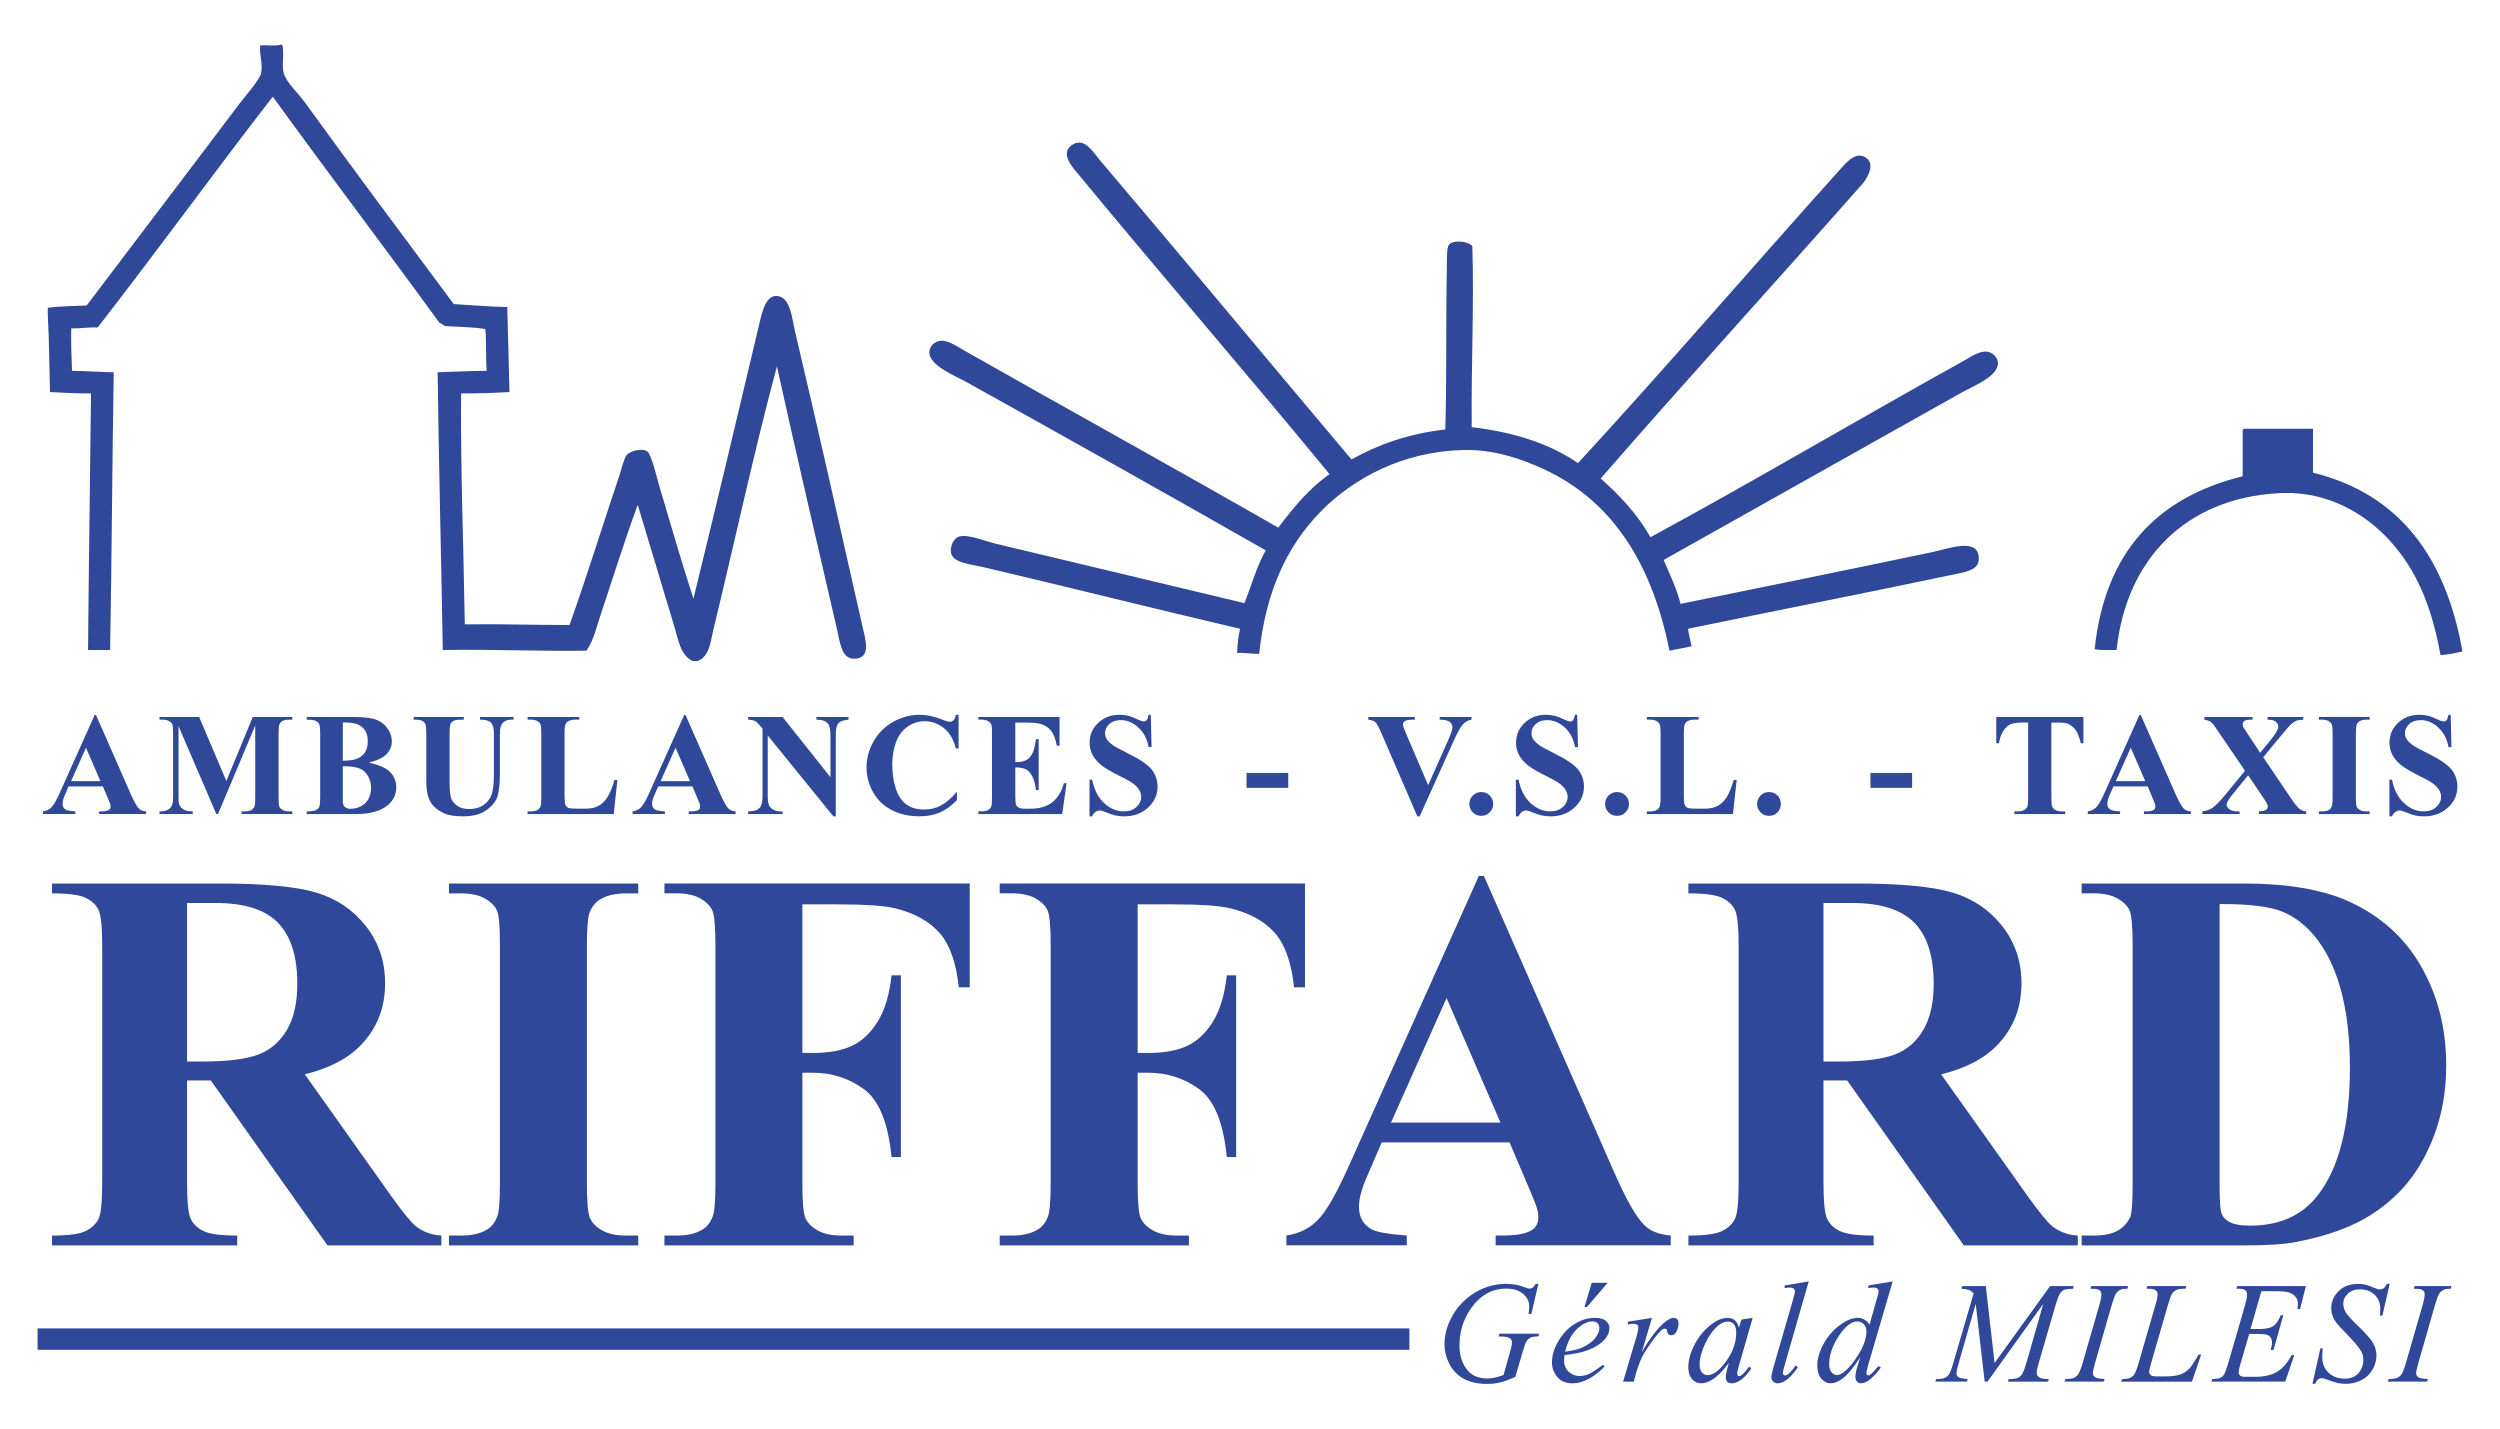 <?xml version="1.0" encoding="utf-8"?>
<!-- Generator: Adobe Illustrator 16.0.0, SVG Export Plug-In . SVG Version: 6.00 Build 0)  -->
<!DOCTYPE svg PUBLIC "-//W3C//DTD SVG 1.1//EN" "http://www.w3.org/Graphics/SVG/1.1/DTD/svg11.dtd">
<svg version="1.1" id="Calque_1" xmlns="http://www.w3.org/2000/svg" xmlns:xlink="http://www.w3.org/1999/xlink" x="0px" y="0px"
	 width="280px" height="160px" viewBox="0 0 280 160" enable-background="new 0 0 280 160" xml:space="preserve">
<g>
	<rect x="4.205" y="148.782" fill="#2F4899" width="153.648" height="2.395"/>
	<path fill="#2F4899" d="M20.95,121.013v11.36c0,2.193,0.137,3.573,0.409,4.132c0.266,0.575,0.739,1.031,1.419,1.366
		c0.675,0.339,1.944,0.512,3.792,0.512v1.104H5.826v-1.104c1.875,0,3.143-0.178,3.813-0.528c0.669-0.345,1.135-0.8,1.403-1.355
		c0.272-0.558,0.406-1.933,0.406-4.126v-26.306c0-2.192-0.134-3.572-0.406-4.143c-0.269-0.563-0.74-1.02-1.419-1.354
		c-0.675-0.339-1.941-0.513-3.798-0.513v-1.104h18.833c4.906,0,8.49,0.34,10.76,1.016c2.275,0.68,4.124,1.929,5.561,3.756
		c1.436,1.819,2.152,3.959,2.152,6.408c0,2.991-1.078,5.459-3.225,7.41c-1.376,1.238-3.305,2.165-5.767,2.782l9.741,13.722
		c1.274,1.772,2.179,2.881,2.72,3.314c0.816,0.617,1.764,0.959,2.836,1.021v1.104H36.677l-13.063-18.474H20.95z M20.95,101.135
		v17.754h1.706c2.772,0,4.841-0.251,6.217-0.759c1.378-0.507,2.453-1.423,3.245-2.75c0.789-1.325,1.18-3.056,1.18-5.19
		c0-3.085-0.722-5.371-2.168-6.841c-1.441-1.477-3.771-2.214-6.98-2.214H20.95z"/>
	<path fill="#2F4899" d="M71.479,138.383v1.104H50.284v-1.104h1.345c1.177,0,2.121-0.208,2.842-0.628
		c0.517-0.282,0.917-0.758,1.196-1.438c0.22-0.477,0.326-1.732,0.326-3.766V105.89c0-2.071-0.106-3.368-0.326-3.887
		c-0.22-0.516-0.664-0.972-1.334-1.359c-0.664-0.387-1.57-0.586-2.704-0.586h-1.345v-1.104h21.195v1.104h-1.345
		c-1.18,0-2.121,0.209-2.841,0.634c-0.52,0.277-0.931,0.753-1.226,1.427c-0.22,0.482-0.333,1.737-0.333,3.771v26.662
		c0,2.07,0.118,3.368,0.349,3.887c0.225,0.516,0.675,0.972,1.344,1.359c0.665,0.387,1.569,0.585,2.707,0.585H71.479z"/>
	<path fill="#2F4899" d="M89.867,101.287v16.644h1.165c1.793,0,3.261-0.268,4.395-0.799c1.136-0.546,2.096-1.45,2.883-2.727
		c0.788-1.27,1.303-2.997,1.544-5.167h1.043v20.353h-1.043c-0.382-3.851-1.411-6.382-3.098-7.605
		c-1.682-1.225-3.587-1.841-5.724-1.841h-1.165v12.407c0,2.07,0.112,3.368,0.343,3.882c0.233,0.521,0.675,0.977,1.345,1.358
		c0.67,0.393,1.571,0.591,2.707,0.591h1.345v1.104h-21.19v-1.104h1.344c1.173,0,2.122-0.208,2.838-0.628
		c0.521-0.282,0.918-0.758,1.196-1.438c0.219-0.477,0.332-1.732,0.332-3.766V105.89c0-2.071-0.113-3.373-0.332-3.887
		c-0.221-0.516-0.659-0.972-1.329-1.359c-0.67-0.387-1.569-0.591-2.705-0.591h-1.344v-1.104h34.192v11.633h-1.226
		c-0.277-2.729-0.992-4.755-2.137-6.074c-1.146-1.312-2.807-2.238-4.975-2.771c-1.195-0.304-3.407-0.45-6.638-0.45H89.867z"/>
	<path fill="#2F4899" d="M127.419,101.287v16.644h1.163c1.795,0,3.262-0.268,4.397-0.799c1.135-0.546,2.095-1.45,2.881-2.727
		c0.787-1.27,1.303-2.997,1.543-5.167h1.045v20.353h-1.045c-0.379-3.851-1.408-6.382-3.096-7.605
		c-1.682-1.225-3.588-1.841-5.726-1.841h-1.163v12.407c0,2.07,0.112,3.368,0.345,3.882c0.23,0.521,0.676,0.977,1.345,1.358
		c0.669,0.393,1.569,0.591,2.704,0.591h1.345v1.104h-21.19v-1.104h1.345c1.174,0,2.121-0.208,2.838-0.628
		c0.52-0.282,0.918-0.758,1.195-1.438c0.22-0.477,0.331-1.732,0.331-3.766V105.89c0-2.071-0.111-3.373-0.331-3.887
		c-0.22-0.516-0.66-0.972-1.329-1.359c-0.669-0.387-1.569-0.591-2.704-0.591h-1.345v-1.104h34.19v11.633h-1.224
		c-0.283-2.729-0.994-4.755-2.134-6.074c-1.151-1.312-2.81-2.238-4.978-2.771c-1.195-0.304-3.407-0.45-6.638-0.45H127.419z"/>
	<path fill="#2F4899" d="M169.068,127.947h-14.312l-1.706,3.945c-0.564,1.316-0.847,2.405-0.847,3.258
		c0,1.141,0.459,1.978,1.381,2.511c0.534,0.318,1.861,0.56,3.975,0.716v1.104h-13.484v-1.104c1.453-0.213,2.657-0.819,3.589-1.809
		c0.941-0.984,2.092-3.019,3.464-6.11l14.498-32.342h0.574l14.616,33.242c1.392,3.149,2.541,5.131,3.44,5.947
		c0.671,0.612,1.633,0.979,2.867,1.071v1.104h-19.615v-1.104h0.807c1.579,0,2.688-0.213,3.326-0.653
		c0.43-0.318,0.648-0.778,0.648-1.375c0-0.361-0.054-0.728-0.178-1.109c-0.041-0.178-0.334-0.925-0.89-2.238L169.068,127.947z
		 M168.054,125.735l-6.036-13.956l-6.227,13.956H168.054z"/>
	<path fill="#2F4899" d="M204.229,121.013v11.36c0,2.193,0.137,3.573,0.408,4.132c0.263,0.575,0.732,1.031,1.411,1.366
		c0.682,0.339,1.946,0.512,3.798,0.512v1.104h-20.743v-1.104c1.872,0,3.148-0.178,3.816-0.528c0.671-0.345,1.13-0.8,1.403-1.355
		c0.271-0.558,0.408-1.933,0.408-4.126v-26.306c0-2.192-0.137-3.572-0.408-4.143c-0.273-0.563-0.743-1.02-1.425-1.354
		c-0.679-0.339-1.934-0.513-3.795-0.513v-1.104h18.828c4.907,0,8.496,0.34,10.766,1.016c2.271,0.68,4.123,1.929,5.555,3.756
		c1.434,1.819,2.155,3.959,2.155,6.408c0,2.991-1.077,5.459-3.221,7.41c-1.381,1.238-3.307,2.165-5.775,2.782l9.749,13.722
		c1.277,1.772,2.178,2.881,2.721,3.314c0.816,0.617,1.757,0.959,2.836,1.021v1.104h-12.765l-13.065-18.474H204.229z
		 M204.229,101.135v17.754h1.705c2.771,0,4.845-0.251,6.214-0.759c1.382-0.507,2.459-1.423,3.244-2.75
		c0.793-1.325,1.181-3.056,1.181-5.19c0-3.085-0.722-5.371-2.165-6.841c-1.443-1.477-3.776-2.214-6.978-2.214H204.229z"/>
	<path fill="#2F4899" d="M233.143,139.486v-1.104h1.34c1.183,0,2.082-0.192,2.711-0.555c0.627-0.371,1.087-0.874,1.391-1.511
		c0.177-0.419,0.272-1.68,0.272-3.766V105.89c0-2.071-0.117-3.368-0.336-3.887c-0.219-0.516-0.659-0.972-1.327-1.359
		c-0.671-0.393-1.57-0.591-2.711-0.591h-1.34v-1.099h18.141c4.845,0,8.736,0.655,11.696,1.967c3.598,1.622,6.339,4.064,8.191,7.329
		c1.873,3.268,2.804,6.961,2.804,11.088c0,2.85-0.46,5.471-1.371,7.877c-0.919,2.402-2.113,4.383-3.566,5.948
		c-1.454,1.563-3.128,2.819-5.032,3.766c-1.904,0.947-4.236,1.68-6.977,2.196c-1.215,0.241-3.129,0.361-5.745,0.361H233.143z
		 M248.595,101.255v31.626c0,1.675,0.084,2.698,0.241,3.075c0.157,0.382,0.428,0.669,0.804,0.87c0.535,0.302,1.32,0.448,2.334,0.448
		c3.326,0,5.87-1.136,7.616-3.406c2.396-3.068,3.598-7.834,3.598-14.29c0-5.198-0.824-9.357-2.457-12.463
		c-1.298-2.434-2.96-4.087-4.99-4.96C254.307,101.532,251.921,101.235,248.595,101.255"/>
	<path fill-rule="evenodd" clip-rule="evenodd" fill="#2F4899" d="M49.187,36.113c-6.165-8.479-12.491-16.796-18.635-25.286
		c-6.625,8.542-12.988,17.334-19.618,25.855c-1.072-0.057-1.891,0.137-2.952,0.089c-0.042,1.329,0.026,3.249,0.081,4.76
		c1.595,0.016,3.092,0.141,4.676,0.162C12.561,52.024,12.524,62.49,12.331,72.8h-2.47c0.081-9.604,0.231-19.149,0.332-28.732
		c-1.59,0-3.097-0.073-4.596-0.157c-0.075-2.888-0.091-5.833-0.245-8.62v-0.827c1.365-0.168,2.879-0.183,4.355-0.25
		c5.639-7.47,11.444-15.065,17.147-22.645c0.527-0.695,2.208-2.594,2.386-3.363c0.235-1.078-0.248-2.202-0.087-3.123
		c0.74-0.058,1.692,0.109,2.297-0.084h0.162c0.251,0.795-0.087,2.302,0.17,3.207c0.291,1.029,1.624,2.233,2.38,3.28
		c5.516,7.652,11.118,15.095,16.657,22.569c2.003,0.116,3.926,0.299,5.995,0.331c0.096,3.154,0.164,6.345,0.246,9.525
		c-1.753,0.104-3.552,0.157-5.418,0.157c-0.072,8.5,0.286,17.288,0.414,25.861c3.996-0.058,7.788,0.073,11.734,0.073
		c1.839-5.168,3.714-11.178,5.581-16.739c0.254-0.758,0.5-1.909,0.822-2.302c0.368-0.444,1.713-0.811,2.301-0.407
		c0.479,0.34,1.164,3.285,1.389,4.022c1.273,4.289,2.453,8.391,3.782,12.476c2.474-10.095,4.81-19.945,7.299-30.448
		c0.327-1.361,0.686-3.379,1.886-3.453c1.692-0.089,1.836,2.506,2.224,4.111c2.642,11.136,4.993,21.724,7.545,32.996
		c0.321,1.406,0.976,3.467-0.899,3.52c-1.483,0.052-1.621-1.783-1.97-3.273c-2.391-10.341-4.467-19.213-6.734-29.465
		c-2.553,9.479-4.744,19.72-7.134,29.548c-0.304,1.23-0.396,2.914-1.725,3.447H77.58c-1.398-0.654-1.618-2.454-2.053-3.866
		c-1.34-4.373-2.756-9.232-4.101-13.626c-1.48,4.002-2.801,8.28-4.185,12.397c-0.449,1.344-0.751,2.798-1.563,3.938
		c-5.132,0.078-10.664-0.168-16.085-0.079c-0.178-10.388-0.444-20.682-0.578-31.107c1.853-0.047,3.625-0.151,5.5-0.162
		c-0.133-1.485-0.005-3.227-0.164-4.681c-1.39-0.226-3-0.226-4.512-0.331"/>
	<path fill-rule="evenodd" clip-rule="evenodd" fill="#2F4899" d="M151.367,51.459c2.96-1.668,6.371-2.877,10.503-3.363
		c0.18-5.445,0.054-12.192,0.18-18.308c0.008-0.868-0.021-2.055,0.229-2.375c0.471-0.591,2.206-0.402,2.625,0.163
		c0.198,6.638-0.137,13.485-0.074,20.269c4.76,0.549,8.757,1.862,11.905,4.023c9.678-10.493,19.522-21.963,29.302-32.833
		c0.671-0.737,1.843-2.239,3.034-1.313c0.974,0.774,0,2.317-0.48,2.872c-9.688,10.975-19.729,21.99-29.313,32.996
		c2.145,1.908,4.111,3.996,5.576,6.575c11.496-6.23,23.442-13.297,35.139-19.783c0.692-0.392,1.737-1.129,2.615-0.988
		c0.305,0.052,1.098,0.398,1.161,1.234c0.095,1.517-2.865,2.663-4.11,3.359c-11.047,6.204-22.313,12.543-33.33,18.726
		c0.68,1.585,1.422,3.112,1.895,4.917c9.101-1.847,18.829-3.824,28.319-5.822c1.798-0.387,5.146-1.668,5.083,0.815
		c-0.021,1.355-1.8,1.486-3.274,1.811c-9.696,2.05-19.646,3.991-29.313,5.989c0.124,0.68,0.282,1.303,0.419,1.962
		c-0.807,0.183-1.675,0.308-2.471,0.502c-1.893-9.384-6.099-16.587-13.944-20.274c-2.574-1.214-5.784-2.313-9.195-2.212
		c-6.747,0.172-12.282,3.169-15.923,6.889c-3.85,3.923-6.181,9.081-6.895,15.927c-0.908,0.053-1.556-0.146-2.465-0.083
		c0.016-0.999,0.139-1.894,0.327-2.71c-9.435-2.202-19.085-4.634-28.728-6.899c-1.387-0.325-3.303-0.466-3.614-1.475
		c-0.234-0.796,0.262-1.806,0.909-1.973c1.002-0.251,2.92,0.544,4.104,0.827c9.201,2.197,18.881,4.514,27.819,6.648
		c0.779-1.977,1.38-4.153,2.379-5.916c-11.022-6.283-22.256-12.58-33.566-18.873c-1.232-0.685-4.211-1.851-4.104-3.368
		c0.058-0.806,0.767-1.177,1.232-1.229c0.823-0.1,1.886,0.648,2.629,1.067c11.513,6.538,23.883,13.359,35.212,19.866
		c1.685-2.223,3.443-4.394,5.742-5.995c-8.785-10.712-18.806-22.277-27.907-33.32c-0.685-0.832-2.51-2.631-0.823-3.619
		c1.323-0.764,2.244,0.868,3.042,1.809C132.523,28.92,142.203,40.601,151.367,51.459"/>
	<path fill-rule="evenodd" clip-rule="evenodd" fill="#2F4899" d="M251.336,48.018h7.72v4.922
		c9.824,2.422,14.897,9.625,16.739,20.018c-0.774,0.173-1.56,0.362-2.46,0.414c-0.856-4.844-2.395-8.913-5.083-12.14
		c-2.657-3.201-7.083-6.329-13.045-5.995c-10.471,0.576-17.074,7.438-18.15,17.564c-0.826-0.016-1.747,0.058-2.457-0.089
		c1.138-10.833,6.955-17.005,16.579-19.369v-5.084C251.168,48.123,251.242,48.049,251.336,48.018"/>
	<path fill="#2F4899" d="M11.522,88.08H7.68l-0.454,1.061c-0.148,0.351-0.225,0.645-0.225,0.874c0,0.304,0.122,0.529,0.371,0.675
		c0.144,0.084,0.496,0.147,1.063,0.188v0.293H4.822v-0.293c0.389-0.057,0.711-0.22,0.956-0.481c0.254-0.267,0.563-0.81,0.934-1.643
		l3.89-8.677h0.149l3.92,8.918c0.374,0.844,0.681,1.375,0.921,1.594c0.183,0.169,0.439,0.263,0.771,0.289v0.293h-5.26v-0.293h0.22
		c0.419,0,0.719-0.057,0.89-0.172c0.118-0.091,0.172-0.215,0.172-0.372c0-0.095-0.013-0.193-0.043-0.298
		c-0.011-0.048-0.098-0.245-0.241-0.601L11.522,88.08z M11.247,87.488l-1.615-3.745l-1.671,3.745H11.247z"/>
	<path fill="#2F4899" d="M25.354,87.473l2.953-7.167h4.425v0.298h-0.355c-0.321,0-0.578,0.048-0.771,0.168
		c-0.128,0.074-0.235,0.199-0.319,0.371c-0.055,0.131-0.086,0.46-0.086,1.01v7.161c0,0.559,0.031,0.903,0.086,1.045
		c0.063,0.132,0.181,0.256,0.363,0.355c0.182,0.111,0.425,0.163,0.728,0.163h0.355v0.293h-5.678v-0.293h0.353
		c0.322,0,0.578-0.052,0.772-0.172c0.134-0.069,0.24-0.204,0.322-0.377c0.057-0.13,0.083-0.467,0.083-1.015v-8.056l-4.166,9.912
		h-0.194l-4.231-9.838v7.656c0,0.533,0.011,0.862,0.04,0.983c0.072,0.267,0.219,0.487,0.455,0.653
		c0.229,0.169,0.599,0.252,1.093,0.252v0.293h-3.719v-0.293h0.112c0.24,0.006,0.46-0.031,0.675-0.115
		c0.209-0.084,0.366-0.192,0.473-0.334c0.108-0.137,0.186-0.33,0.246-0.582c0.011-0.062,0.016-0.335,0.016-0.82v-6.873
		c0-0.561-0.025-0.895-0.086-1.036c-0.058-0.131-0.182-0.251-0.364-0.355c-0.178-0.109-0.423-0.157-0.729-0.157h-0.342v-0.298h4.441
		L25.354,87.473z"/>
	<path fill="#2F4899" d="M41.313,85.412c1.028,0.241,1.755,0.534,2.174,0.874c0.594,0.486,0.894,1.119,0.894,1.894
		c0,0.815-0.326,1.49-0.985,2.03c-0.808,0.642-1.979,0.967-3.518,0.967h-5.524v-0.299c0.506,0,0.843-0.046,1.023-0.142
		c0.178-0.089,0.306-0.214,0.377-0.36c0.068-0.158,0.106-0.519,0.106-1.109v-7.056c0-0.587-0.038-0.952-0.106-1.109
		c-0.071-0.151-0.199-0.277-0.382-0.361c-0.181-0.099-0.519-0.136-1.019-0.136v-0.298h5.213c1.242,0,2.126,0.11,2.642,0.33
		c0.519,0.219,0.932,0.554,1.227,0.999c0.303,0.439,0.45,0.911,0.45,1.408c0,0.518-0.188,0.983-0.567,1.392
		C42.936,84.842,42.271,85.172,41.313,85.412 M38.393,85.82v3.489l-0.005,0.403c0,0.28,0.07,0.497,0.219,0.646
		c0.146,0.152,0.367,0.227,0.654,0.227c0.429,0,0.821-0.101,1.18-0.289c0.363-0.188,0.638-0.464,0.834-0.827
		c0.188-0.366,0.285-0.759,0.285-1.201c0-0.508-0.117-0.969-0.353-1.371c-0.236-0.403-0.558-0.691-0.971-0.841
		C39.828,85.894,39.214,85.815,38.393,85.82 M38.393,85.198c0.761,0,1.323-0.09,1.685-0.261c0.357-0.169,0.636-0.409,0.829-0.725
		c0.188-0.302,0.284-0.7,0.284-1.18c0-0.481-0.091-0.874-0.284-1.184c-0.188-0.313-0.461-0.544-0.813-0.7
		c-0.354-0.163-0.919-0.241-1.7-0.236V85.198z"/>
	<path fill="#2F4899" d="M46.33,80.306h5.61v0.298h-0.28c-0.424,0-0.712,0.042-0.868,0.131c-0.16,0.089-0.272,0.204-0.338,0.361
		c-0.068,0.156-0.102,0.544-0.102,1.162v5.32c0,0.977,0.076,1.625,0.219,1.938c0.152,0.315,0.393,0.575,0.73,0.785
		c0.337,0.209,0.761,0.313,1.273,0.313c0.586,0,1.088-0.141,1.501-0.397c0.419-0.266,0.728-0.631,0.932-1.098
		c0.203-0.459,0.312-1.271,0.312-2.432v-4.43c0-0.487-0.055-0.828-0.154-1.036c-0.103-0.21-0.233-0.357-0.388-0.435
		c-0.24-0.126-0.577-0.183-1.017-0.183v-0.298h3.76v0.298h-0.225c-0.306,0-0.557,0.057-0.762,0.183
		c-0.204,0.121-0.347,0.304-0.438,0.55c-0.071,0.173-0.107,0.477-0.107,0.921v4.132c0,1.275-0.081,2.201-0.251,2.767
		c-0.167,0.564-0.578,1.082-1.231,1.563c-0.648,0.477-1.538,0.712-2.668,0.712c-0.939,0-1.666-0.125-2.182-0.377
		c-0.7-0.341-1.192-0.779-1.482-1.313c-0.285-0.533-0.429-1.256-0.429-2.164v-5.32c0-0.624-0.037-1.011-0.107-1.167
		c-0.071-0.152-0.193-0.267-0.358-0.362c-0.172-0.094-0.486-0.131-0.949-0.125V80.306z"/>
	<path fill="#2F4899" d="M69.151,87.362l-0.414,3.814H59.09v-0.299h0.361c0.313,0,0.567-0.057,0.759-0.167
		c0.141-0.074,0.249-0.204,0.321-0.382c0.06-0.13,0.092-0.467,0.092-1.015v-7.15c0-0.556-0.032-0.905-0.092-1.042
		c-0.058-0.136-0.176-0.256-0.354-0.36c-0.183-0.104-0.423-0.163-0.727-0.163H59.09v-0.293h5.796v0.293H64.41
		c-0.312,0-0.567,0.059-0.761,0.173c-0.14,0.068-0.246,0.203-0.328,0.387c-0.057,0.12-0.091,0.46-0.091,1.005v6.929
		c0,0.556,0.034,0.911,0.102,1.059c0.061,0.156,0.188,0.267,0.377,0.345c0.134,0.048,0.455,0.074,0.968,0.074h0.907
		c0.578,0,1.055-0.105,1.444-0.311c0.382-0.202,0.713-0.522,0.99-0.961c0.285-0.436,0.552-1.084,0.801-1.937H69.151z"/>
	<path fill="#2F4899" d="M77.553,88.08h-3.84l-0.459,1.061c-0.148,0.351-0.224,0.645-0.224,0.874c0,0.304,0.125,0.529,0.371,0.675
		c0.145,0.084,0.497,0.147,1.064,0.188v0.293h-3.614v-0.293c0.39-0.057,0.711-0.22,0.965-0.481c0.246-0.267,0.557-0.81,0.926-1.643
		l3.889-8.677h0.149l3.921,8.918c0.376,0.844,0.68,1.375,0.92,1.594c0.184,0.169,0.44,0.263,0.771,0.289v0.293h-5.26v-0.293h0.221
		c0.418,0,0.714-0.057,0.889-0.172c0.118-0.091,0.173-0.215,0.173-0.372c0-0.095-0.016-0.193-0.045-0.298
		c-0.01-0.048-0.089-0.245-0.239-0.601L77.553,88.08z M77.28,87.488l-1.619-3.745l-1.671,3.745H77.28z"/>
	<path fill="#2F4899" d="M87.65,80.306l5.363,6.744v-4.678c0-0.648-0.092-1.087-0.28-1.318c-0.256-0.313-0.686-0.459-1.291-0.449
		v-0.298h3.591v0.298c-0.461,0.053-0.767,0.136-0.924,0.226c-0.159,0.088-0.282,0.24-0.369,0.46c-0.091,0.21-0.133,0.57-0.133,1.082
		v9.055h-0.274l-7.347-9.055v6.911c0,0.627,0.139,1.051,0.426,1.266c0.286,0.219,0.612,0.329,0.981,0.329h0.257v0.299h-3.856v-0.299
		c0.6-0.005,1.019-0.126,1.254-0.366c0.234-0.241,0.353-0.649,0.353-1.229v-7.675l-0.235-0.286c-0.23-0.284-0.435-0.476-0.609-0.566
		c-0.173-0.095-0.429-0.141-0.762-0.152v-0.298H87.65z"/>
	<path fill="#2F4899" d="M107.361,80.056v3.771h-0.316c-0.235-0.983-0.669-1.736-1.313-2.264c-0.644-0.519-1.37-0.785-2.182-0.785
		c-0.68,0-1.3,0.198-1.867,0.58c-0.567,0.393-0.981,0.911-1.237,1.533c-0.337,0.811-0.511,1.71-0.511,2.699
		c0,0.973,0.124,1.857,0.37,2.657c0.248,0.801,0.632,1.401,1.152,1.811c0.524,0.402,1.204,0.611,2.036,0.611
		c0.685,0,1.313-0.146,1.88-0.451c0.573-0.297,1.172-0.809,1.8-1.546v0.939c-0.607,0.639-1.242,1.1-1.902,1.386
		c-0.658,0.284-1.43,0.43-2.314,0.43c-1.155,0-2.187-0.234-3.085-0.701c-0.905-0.466-1.597-1.13-2.088-2.004
		c-0.488-0.867-0.734-1.798-0.734-2.78c0-1.041,0.273-2.021,0.813-2.951c0.546-0.926,1.275-1.652,2.196-2.16
		c0.926-0.513,1.901-0.774,2.939-0.774c0.761,0,1.572,0.163,2.422,0.502c0.494,0.188,0.803,0.289,0.938,0.289
		c0.17,0,0.32-0.063,0.445-0.194c0.123-0.121,0.207-0.325,0.24-0.597H107.361z"/>
	<path fill="#2F4899" d="M113.715,80.935v4.414h0.214c0.692,0,1.19-0.214,1.501-0.644c0.312-0.429,0.508-1.066,0.594-1.914h0.306
		v5.69h-0.306c-0.063-0.616-0.198-1.124-0.405-1.522c-0.204-0.396-0.445-0.657-0.714-0.799c-0.272-0.136-0.67-0.209-1.189-0.209
		v3.07c0,0.596,0.028,0.956,0.075,1.098c0.055,0.131,0.149,0.24,0.285,0.331c0.14,0.083,0.363,0.126,0.675,0.126h0.648
		c1.018,0,1.83-0.237,2.44-0.709c0.612-0.469,1.052-1.186,1.318-2.149h0.301l-0.492,3.459h-9.392v-0.304h0.36
		c0.31,0,0.568-0.047,0.759-0.162c0.142-0.079,0.249-0.204,0.322-0.382c0.06-0.136,0.086-0.467,0.086-1.02v-7.146
		c0-0.486-0.011-0.79-0.037-0.911c-0.054-0.183-0.157-0.324-0.3-0.428c-0.199-0.152-0.482-0.226-0.83-0.226h-0.36v-0.293h9.096
		v3.212h-0.306c-0.154-0.785-0.374-1.349-0.653-1.689c-0.278-0.346-0.675-0.592-1.188-0.759c-0.301-0.089-0.863-0.136-1.682-0.136
		H113.715z"/>
	<path fill="#2F4899" d="M128.886,80.056l0.092,3.626h-0.332c-0.154-0.906-0.536-1.638-1.141-2.192s-1.263-0.837-1.972-0.837
		c-0.539,0-0.974,0.151-1.289,0.439c-0.316,0.298-0.477,0.632-0.477,1.009c0,0.24,0.052,0.456,0.165,0.644
		c0.154,0.252,0.408,0.497,0.745,0.742c0.252,0.179,0.834,0.486,1.739,0.938c1.276,0.627,2.132,1.219,2.576,1.768
		c0.439,0.565,0.653,1.197,0.653,1.914c0,0.911-0.353,1.686-1.059,2.339c-0.709,0.658-1.608,0.988-2.699,0.988
		c-0.345,0-0.664-0.037-0.97-0.104c-0.301-0.069-0.686-0.206-1.146-0.393c-0.254-0.104-0.469-0.163-0.634-0.163
		c-0.139,0-0.284,0.059-0.439,0.163c-0.153,0.104-0.284,0.271-0.379,0.49h-0.295v-4.105h0.295c0.235,1.155,0.69,2.034,1.359,2.641
		c0.671,0.608,1.392,0.911,2.169,0.911c0.601,0,1.078-0.162,1.431-0.492c0.357-0.323,0.535-0.705,0.535-1.135
		c0-0.257-0.069-0.509-0.208-0.748c-0.134-0.24-0.344-0.466-0.622-0.685c-0.272-0.216-0.765-0.503-1.474-0.849
		c-0.985-0.481-1.697-0.897-2.131-1.24c-0.435-0.345-0.767-0.722-0.997-1.146c-0.235-0.422-0.348-0.888-0.348-1.396
		c0-0.864,0.316-1.605,0.954-2.212c0.636-0.608,1.434-0.916,2.404-0.916c0.353,0,0.695,0.046,1.022,0.125
		c0.254,0.068,0.558,0.188,0.918,0.36c0.363,0.173,0.614,0.262,0.759,0.262c0.141,0,0.248-0.042,0.332-0.131
		c0.076-0.083,0.151-0.287,0.22-0.617H128.886z"/>
	<rect x="139.613" y="86.568" fill="#2F4899" width="4.672" height="1.668"/>
	<path fill="#2F4899" d="M164.81,80.306v0.298c-0.396,0.057-0.752,0.267-1.056,0.633c-0.219,0.268-0.566,0.895-1.004,1.878
		l-3.745,8.312h-0.263l-3.734-8.641c-0.44-1.046-0.743-1.664-0.899-1.836c-0.146-0.183-0.44-0.303-0.857-0.346v-0.298h5.209v0.298
		h-0.177c-0.472,0-0.796,0.053-0.953,0.173c-0.137,0.083-0.188,0.198-0.188,0.35c0,0.099,0.021,0.21,0.062,0.346
		c0.042,0.124,0.189,0.479,0.43,1.057l2.321,5.409l2.145-4.824c0.252-0.574,0.419-0.967,0.471-1.167
		c0.064-0.198,0.096-0.37,0.096-0.502c0-0.161-0.053-0.308-0.137-0.428c-0.085-0.126-0.209-0.215-0.376-0.278
		c-0.229-0.094-0.533-0.136-0.91-0.136v-0.298H164.81z"/>
	<path fill="#2F4899" d="M165.897,88.709c0.377,0,0.69,0.128,0.952,0.39c0.262,0.263,0.388,0.577,0.388,0.948
		c0,0.36-0.126,0.679-0.397,0.94c-0.263,0.262-0.565,0.387-0.942,0.387c-0.365,0-0.68-0.125-0.941-0.387
		c-0.263-0.262-0.387-0.58-0.387-0.94c0-0.371,0.124-0.686,0.387-0.948C165.218,88.837,165.532,88.709,165.897,88.709"/>
	<path fill="#2F4899" d="M176.643,80.056l0.093,3.626H176.4c-0.156-0.906-0.532-1.638-1.14-2.192
		c-0.606-0.555-1.266-0.837-1.966-0.837c-0.545,0-0.974,0.151-1.298,0.439c-0.313,0.298-0.471,0.632-0.471,1.009
		c0,0.24,0.052,0.456,0.168,0.644c0.155,0.252,0.407,0.497,0.743,0.742c0.25,0.179,0.836,0.486,1.735,0.938
		c1.277,0.627,2.135,1.219,2.583,1.768c0.44,0.565,0.65,1.197,0.65,1.914c0,0.911-0.355,1.686-1.059,2.339
		c-0.711,0.658-1.609,0.988-2.697,0.988c-0.345,0-0.671-0.037-0.974-0.104c-0.304-0.069-0.69-0.206-1.15-0.393
		c-0.251-0.104-0.459-0.163-0.628-0.163c-0.137,0-0.282,0.059-0.44,0.163c-0.154,0.104-0.28,0.271-0.376,0.49h-0.303v-4.105h0.303
		c0.231,1.155,0.69,2.034,1.361,2.641c0.669,0.608,1.391,0.911,2.165,0.911c0.597,0,1.078-0.162,1.434-0.492
		c0.354-0.323,0.534-0.705,0.534-1.135c0-0.257-0.074-0.509-0.211-0.748c-0.137-0.24-0.345-0.466-0.617-0.685
		c-0.283-0.216-0.774-0.503-1.475-0.849c-0.983-0.481-1.705-0.897-2.135-1.24c-0.43-0.345-0.764-0.722-0.993-1.146
		c-0.24-0.422-0.345-0.888-0.345-1.396c0-0.864,0.313-1.605,0.951-2.212c0.639-0.608,1.435-0.916,2.406-0.916
		c0.345,0,0.689,0.046,1.015,0.125c0.252,0.068,0.565,0.188,0.92,0.36c0.368,0.173,0.618,0.262,0.765,0.262
		c0.135,0,0.239-0.042,0.324-0.131c0.073-0.083,0.155-0.287,0.219-0.617H176.643z"/>
	<path fill="#2F4899" d="M181.108,88.709c0.366,0,0.691,0.128,0.941,0.39c0.263,0.263,0.398,0.577,0.398,0.948
		c0,0.36-0.136,0.679-0.398,0.94c-0.261,0.262-0.575,0.387-0.941,0.387c-0.377,0-0.679-0.125-0.952-0.387
		c-0.261-0.262-0.387-0.58-0.387-0.94c0-0.371,0.126-0.686,0.387-0.948C180.43,88.837,180.731,88.709,181.108,88.709"/>
	<path fill="#2F4899" d="M194.509,87.362l-0.417,3.814h-9.646v-0.299h0.355c0.323,0,0.574-0.057,0.764-0.167
		c0.137-0.074,0.251-0.204,0.324-0.382c0.053-0.13,0.095-0.467,0.095-1.015v-7.15c0-0.556-0.042-0.905-0.095-1.042
		c-0.063-0.136-0.177-0.256-0.355-0.36c-0.177-0.104-0.419-0.163-0.732-0.163h-0.355v-0.293h5.797v0.293h-0.483
		c-0.302,0-0.564,0.059-0.753,0.173c-0.146,0.068-0.252,0.203-0.323,0.387c-0.063,0.12-0.095,0.46-0.095,1.005v6.929
		c0,0.556,0.031,0.911,0.105,1.059c0.05,0.156,0.187,0.267,0.365,0.345c0.136,0.048,0.459,0.074,0.973,0.074h0.911
		c0.574,0,1.046-0.105,1.442-0.311c0.377-0.202,0.712-0.522,0.993-0.961c0.283-0.436,0.545-1.084,0.796-1.937H194.509z"/>
	<path fill="#2F4899" d="M198.131,88.709c0.376,0,0.689,0.128,0.95,0.39c0.251,0.263,0.377,0.577,0.377,0.948
		c0,0.36-0.126,0.679-0.387,0.94c-0.262,0.262-0.574,0.387-0.94,0.387s-0.692-0.125-0.943-0.387c-0.261-0.262-0.397-0.58-0.397-0.94
		c0-0.371,0.137-0.686,0.397-0.948C197.438,88.837,197.765,88.709,198.131,88.709"/>
	<rect x="209.49" y="86.568" fill="#2F4899" width="4.667" height="1.668"/>
	<path fill="#2F4899" d="M233.344,80.306v2.94h-0.283c-0.179-0.675-0.366-1.167-0.576-1.464c-0.209-0.293-0.492-0.529-0.848-0.712
		c-0.208-0.089-0.563-0.142-1.077-0.142h-0.806v8.386c0,0.559,0.031,0.903,0.094,1.045c0.063,0.137,0.179,0.256,0.356,0.361
		s0.429,0.157,0.732,0.157h0.366v0.299h-5.692v-0.299h0.355c0.326,0,0.577-0.052,0.764-0.172c0.137-0.069,0.252-0.199,0.337-0.377
		c0.051-0.13,0.083-0.467,0.083-1.015v-8.386h-0.785c-0.732,0-1.266,0.152-1.6,0.466c-0.46,0.429-0.753,1.047-0.879,1.852h-0.304
		v-2.94H233.344z"/>
	<path fill="#2F4899" d="M240.54,88.08h-3.839l-0.462,1.061c-0.145,0.351-0.219,0.645-0.219,0.874c0,0.304,0.114,0.529,0.366,0.675
		c0.146,0.084,0.501,0.147,1.067,0.188v0.293h-3.619v-0.293c0.388-0.057,0.711-0.22,0.962-0.481c0.251-0.267,0.563-0.81,0.932-1.643
		l3.89-8.677h0.147l3.923,8.918c0.377,0.844,0.682,1.375,0.922,1.594c0.176,0.169,0.438,0.263,0.772,0.289v0.293h-5.262v-0.293h0.22
		c0.418,0,0.711-0.057,0.891-0.172c0.115-0.091,0.165-0.215,0.165-0.372c0-0.095-0.01-0.193-0.039-0.298
		c-0.011-0.048-0.096-0.245-0.242-0.601L240.54,88.08z M240.267,87.488l-1.62-3.745l-1.674,3.745H240.267z"/>
	<path fill="#2F4899" d="M253.48,84.806l3.002,4.445c0.492,0.737,0.848,1.188,1.056,1.344c0.211,0.152,0.462,0.252,0.754,0.283
		v0.293H253v-0.293c0.406-0.031,0.69-0.094,0.814-0.188c0.126-0.101,0.18-0.215,0.18-0.355c0-0.095-0.021-0.183-0.054-0.261
		c-0.083-0.158-0.261-0.462-0.563-0.9l-1.591-2.342l-1.652,2.027c-0.502,0.616-0.754,1.03-0.754,1.251
		c0,0.156,0.073,0.298,0.199,0.435c0.125,0.13,0.323,0.229,0.574,0.288c0.106,0.03,0.336,0.046,0.681,0.046v0.293h-4.175v-0.293
		c0.481-0.067,0.847-0.193,1.119-0.387c0.366-0.241,0.857-0.754,1.506-1.537l2.156-2.626l-2.772-4.069
		c-0.449-0.67-0.711-1.036-0.774-1.115c-0.145-0.178-0.281-0.297-0.418-0.371c-0.146-0.079-0.335-0.131-0.586-0.168v-0.304h5.397
		v0.304h-0.271c-0.304,0-0.522,0.048-0.648,0.142c-0.126,0.104-0.189,0.226-0.189,0.376c0,0.12,0.021,0.222,0.063,0.304l0.544,0.833
		l1.35,2.05l1.149-1.401c0.588-0.717,0.88-1.219,0.88-1.518c0-0.137-0.041-0.272-0.126-0.393c-0.084-0.126-0.198-0.219-0.355-0.293
		c-0.158-0.068-0.398-0.1-0.722-0.1v-0.304h4.006v0.304c-0.323,0.005-0.574,0.042-0.774,0.11c-0.176,0.078-0.387,0.209-0.605,0.407
		c-0.147,0.131-0.492,0.523-1.047,1.194L253.48,84.806z"/>
	<path fill="#2F4899" d="M265.397,90.878v0.299h-5.682v-0.299h0.355c0.325,0,0.575-0.052,0.774-0.167
		c0.125-0.074,0.24-0.204,0.314-0.387c0.052-0.125,0.094-0.462,0.094-1.01V82.17c0-0.562-0.042-0.906-0.094-1.048
		c-0.063-0.141-0.179-0.256-0.356-0.366c-0.178-0.099-0.418-0.152-0.732-0.152h-0.355v-0.304h5.682v0.304h-0.355
		c-0.316,0-0.577,0.053-0.765,0.163c-0.136,0.079-0.252,0.205-0.326,0.392c-0.061,0.126-0.093,0.455-0.093,1.011v7.145
		c0,0.559,0.032,0.903,0.093,1.045c0.064,0.137,0.19,0.256,0.355,0.361c0.19,0.105,0.43,0.157,0.735,0.157H265.397z"/>
	<path fill="#2F4899" d="M274.476,80.056l0.085,3.626h-0.325c-0.157-0.906-0.542-1.638-1.141-2.192
		c-0.605-0.555-1.266-0.837-1.977-0.837c-0.544,0-0.973,0.151-1.286,0.439c-0.313,0.298-0.481,0.632-0.481,1.009
		c0,0.24,0.053,0.456,0.168,0.644c0.156,0.252,0.408,0.497,0.743,0.742c0.25,0.179,0.835,0.486,1.746,0.938
		c1.267,0.627,2.123,1.219,2.572,1.768c0.44,0.565,0.648,1.197,0.648,1.914c0,0.911-0.345,1.686-1.055,2.339
		c-0.713,0.658-1.61,0.988-2.7,0.988c-0.345,0-0.669-0.037-0.973-0.104c-0.293-0.069-0.68-0.206-1.14-0.393
		c-0.262-0.104-0.472-0.163-0.639-0.163c-0.137,0-0.283,0.059-0.438,0.163c-0.158,0.104-0.282,0.271-0.377,0.49h-0.293v-4.105h0.293
		c0.229,1.155,0.689,2.034,1.359,2.641c0.671,0.608,1.393,0.911,2.167,0.911c0.606,0,1.077-0.162,1.433-0.492
		c0.355-0.323,0.532-0.705,0.532-1.135c0-0.257-0.063-0.509-0.208-0.748c-0.137-0.24-0.346-0.466-0.619-0.685
		c-0.271-0.216-0.761-0.503-1.475-0.849c-0.982-0.481-1.693-0.897-2.134-1.24c-0.428-0.345-0.764-0.722-0.993-1.146
		c-0.23-0.422-0.345-0.888-0.345-1.396c0-0.864,0.313-1.605,0.951-2.212c0.638-0.608,1.434-0.916,2.406-0.916
		c0.355,0,0.691,0.046,1.025,0.125c0.251,0.068,0.556,0.188,0.911,0.36c0.366,0.173,0.616,0.262,0.764,0.262
		c0.136,0,0.24-0.042,0.334-0.131c0.072-0.083,0.146-0.287,0.219-0.617H274.476z"/>
	<path fill="#2F4899" d="M172.301,143.792l-0.796,3.373h-0.304c0.053-0.392,0.074-0.686,0.074-0.873
		c0-0.518-0.229-0.978-0.681-1.376c-0.46-0.393-1.087-0.59-1.883-0.59c-1.643,0-2.971,0.77-4.019,2.3
		c-0.824,1.215-1.232,2.58-1.232,4.082c0,1.004,0.25,1.867,0.764,2.594c0.512,0.721,1.297,1.087,2.363,1.087
		c0.262,0,0.513-0.021,0.742-0.078c0.232-0.042,0.588-0.142,1.069-0.309l0.774-2.752c0.113-0.382,0.165-0.679,0.165-0.908
		c0-0.189-0.062-0.337-0.208-0.436c-0.22-0.152-0.575-0.225-1.066-0.225h-0.221l0.084-0.314h4.456l-0.083,0.314
		c-0.409,0.005-0.702,0.047-0.889,0.136c-0.18,0.095-0.337,0.24-0.471,0.455c-0.085,0.146-0.232,0.56-0.43,1.238l-0.796,2.711
		c-0.722,0.308-1.296,0.514-1.736,0.623c-0.449,0.099-0.91,0.155-1.402,0.155c-1.13,0-2.038-0.219-2.74-0.637
		c-0.7-0.424-1.213-0.99-1.548-1.686c-0.335-0.7-0.502-1.391-0.502-2.075c0-0.927,0.198-1.81,0.586-2.646
		c0.388-0.833,0.867-1.538,1.453-2.11c0.587-0.579,1.215-1.028,1.904-1.369c0.941-0.455,1.926-0.685,2.962-0.685
		c0.762,0,1.453,0.131,2.069,0.382c0.242,0.104,0.43,0.152,0.546,0.152c0.126,0,0.239-0.031,0.334-0.096
		c0.094-0.057,0.208-0.204,0.355-0.438H172.301z"/>
	<path fill="#2F4899" d="M175.229,151.769c-0.029,0.261-0.051,0.479-0.051,0.659c0,0.465,0.166,0.857,0.491,1.192
		c0.345,0.324,0.742,0.493,1.213,0.493c0.377,0,0.743-0.074,1.099-0.232c0.346-0.16,0.859-0.503,1.56-1.034l0.157,0.229
		c-1.245,1.24-2.438,1.856-3.568,1.856c-0.764,0-1.349-0.24-1.726-0.732c-0.397-0.479-0.586-1.009-0.586-1.594
		c0-0.785,0.241-1.591,0.722-2.401c0.481-0.827,1.087-1.466,1.819-1.92c0.732-0.461,1.485-0.685,2.26-0.685
		c0.556,0,0.975,0.11,1.245,0.34c0.262,0.224,0.397,0.497,0.397,0.805c0,0.44-0.176,0.859-0.523,1.26
		c-0.459,0.513-1.13,0.938-2.019,1.25C177.133,151.482,176.298,151.643,175.229,151.769 M175.292,151.381
		c0.774-0.089,1.414-0.241,1.904-0.454c0.64-0.288,1.13-0.639,1.454-1.041c0.323-0.407,0.48-0.784,0.48-1.146
		c0-0.22-0.072-0.401-0.208-0.538c-0.137-0.135-0.334-0.204-0.597-0.204c-0.533,0-1.109,0.288-1.716,0.856
		C176.014,149.42,175.576,150.268,175.292,151.381 M180.053,143.677l-2.323,2.709h-0.271l0.814-2.709H180.053z"/>
	<path fill="#2F4899" d="M182.302,148.039l2.719-0.438l-1.141,3.834c0.922-1.57,1.77-2.668,2.512-3.297
		c0.43-0.361,0.774-0.537,1.047-0.537c0.168,0,0.313,0.052,0.408,0.155c0.104,0.1,0.145,0.252,0.145,0.445
		c0,0.345-0.082,0.679-0.26,0.989c-0.136,0.245-0.314,0.36-0.555,0.36c-0.115,0-0.22-0.037-0.305-0.115
		c-0.082-0.083-0.145-0.2-0.166-0.366c-0.011-0.104-0.032-0.168-0.063-0.2c-0.041-0.039-0.095-0.056-0.155-0.056
		c-0.085,0-0.168,0.017-0.252,0.056c-0.136,0.074-0.346,0.279-0.627,0.618c-0.44,0.512-0.911,1.184-1.413,2.003
		c-0.22,0.348-0.419,0.745-0.576,1.178c-0.219,0.602-0.345,0.957-0.377,1.082l-0.251,0.994h-1.202l1.453-4.899
		c0.179-0.572,0.251-0.976,0.251-1.215c0-0.105-0.029-0.177-0.114-0.235c-0.104-0.094-0.252-0.131-0.418-0.131
		c-0.105,0-0.314,0.021-0.608,0.068L182.302,148.039z"/>
	<path fill="#2F4899" d="M196.298,147.601l-1.538,5.351l-0.177,0.717c-0.011,0.074-0.021,0.13-0.021,0.172
		c0,0.094,0.031,0.162,0.072,0.22c0.043,0.054,0.106,0.072,0.167,0.072c0.064,0,0.158-0.04,0.263-0.125
		c0.208-0.151,0.48-0.465,0.825-0.941l0.263,0.183c-0.366,0.55-0.732,0.969-1.119,1.25c-0.377,0.289-0.732,0.43-1.066,0.43
		c-0.221,0-0.398-0.054-0.503-0.162c-0.115-0.115-0.179-0.281-0.179-0.497c0-0.256,0.063-0.601,0.179-1.021l0.166-0.586
		c-0.689,0.9-1.317,1.528-1.901,1.883c-0.419,0.258-0.817,0.383-1.226,0.383c-0.386,0-0.711-0.157-0.995-0.47
		c-0.271-0.315-0.416-0.753-0.416-1.319c0-0.837,0.251-1.721,0.753-2.647c0.502-0.93,1.141-1.667,1.913-2.228
		c0.608-0.444,1.183-0.663,1.717-0.663c0.313,0,0.585,0.083,0.805,0.251c0.21,0.167,0.366,0.443,0.48,0.836l0.284-0.9
		L196.298,147.601z M193.485,148.013c-0.325,0-0.691,0.156-1.067,0.47c-0.544,0.445-1.016,1.111-1.433,1.994
		c-0.419,0.88-0.628,1.669-0.628,2.386c0,0.351,0.083,0.637,0.262,0.848c0.177,0.208,0.385,0.308,0.617,0.308
		c0.574,0,1.202-0.423,1.872-1.271c0.898-1.125,1.349-2.285,1.349-3.463c0-0.448-0.082-0.774-0.261-0.978
		C194.027,148.105,193.788,148.013,193.485,148.013"/>
	<path fill="#2F4899" d="M202.576,143.52l-2.699,9.395c-0.137,0.464-0.2,0.754-0.2,0.856c0,0.085,0.021,0.147,0.074,0.2
		c0.052,0.052,0.115,0.079,0.188,0.079c0.104,0,0.208-0.048,0.325-0.137c0.271-0.214,0.553-0.548,0.857-0.999l0.24,0.24
		c-0.513,0.712-0.964,1.199-1.391,1.479c-0.306,0.195-0.597,0.299-0.88,0.299c-0.2,0-0.365-0.066-0.502-0.203
		c-0.136-0.142-0.199-0.293-0.199-0.478c0-0.187,0.085-0.574,0.251-1.165l2.144-7.406c0.169-0.602,0.252-0.954,0.252-1.041
		c0-0.126-0.041-0.231-0.146-0.313c-0.106-0.079-0.261-0.12-0.472-0.12c-0.114,0-0.303,0.014-0.543,0.057v-0.295L202.576,143.52z"/>
	<path fill="#2F4899" d="M211.98,143.52l-2.73,9.312c-0.137,0.508-0.219,0.842-0.219,0.993c0,0.057,0.029,0.109,0.072,0.157
		c0.042,0.041,0.094,0.068,0.136,0.068c0.073,0,0.158-0.037,0.24-0.1c0.188-0.132,0.492-0.446,0.9-0.948l0.272,0.163
		c-0.377,0.523-0.765,0.95-1.151,1.277c-0.377,0.328-0.743,0.485-1.078,0.485c-0.177,0-0.334-0.059-0.439-0.188
		c-0.124-0.122-0.178-0.304-0.178-0.534c0-0.299,0.074-0.702,0.24-1.204l0.304-0.982c-0.764,1.177-1.453,1.993-2.08,2.449
		c-0.44,0.313-0.85,0.459-1.246,0.459c-0.397,0-0.743-0.178-1.046-0.522c-0.293-0.361-0.44-0.843-0.44-1.454
		c0-0.785,0.251-1.622,0.743-2.512c0.502-0.889,1.161-1.609,1.989-2.171c0.646-0.444,1.234-0.668,1.776-0.668
		c0.282,0,0.534,0.057,0.733,0.171c0.21,0.121,0.407,0.311,0.618,0.577l0.764-2.748c0.062-0.187,0.114-0.345,0.145-0.466
		c0.063-0.213,0.096-0.376,0.096-0.517c0-0.11-0.042-0.204-0.115-0.273c-0.117-0.098-0.251-0.139-0.43-0.139
		c-0.125,0-0.314,0.014-0.606,0.051v-0.289L211.98,143.52z M209.042,149.121c0-0.328-0.096-0.602-0.294-0.81
		c-0.188-0.206-0.44-0.31-0.732-0.31c-0.67,0-1.359,0.55-2.082,1.642c-0.711,1.093-1.066,2.146-1.066,3.145
		c0,0.393,0.082,0.691,0.262,0.9c0.165,0.208,0.366,0.313,0.616,0.313c0.544,0,1.234-0.597,2.061-1.772
		C208.634,151.042,209.042,150.005,209.042,149.121"/>
	<path fill="#2F4899" d="M222.411,144.042l0.982,8.615l6.214-8.615h2.615v0.29c-0.575,0.039-0.899,0.076-1.005,0.108
		c-0.177,0.073-0.334,0.209-0.48,0.412c-0.146,0.206-0.292,0.604-0.471,1.178l-1.978,6.795c-0.113,0.398-0.178,0.7-0.178,0.93
		c0,0.211,0.085,0.36,0.221,0.467c0.199,0.151,0.512,0.23,0.952,0.23h0.178l-0.063,0.292h-4.509l0.083-0.292h0.211
		c0.397,0,0.7-0.058,0.908-0.179c0.169-0.078,0.314-0.24,0.44-0.476c0.137-0.229,0.313-0.754,0.545-1.56l1.767-6.208l-6.246,8.714
		h-0.313l-1.004-8.714l-1.904,6.627c-0.169,0.566-0.251,0.942-0.251,1.141c0,0.193,0.071,0.339,0.219,0.444
		c0.137,0.101,0.481,0.173,1.025,0.21l-0.083,0.292h-3.525l0.083-0.292h0.219c0.514,0,0.891-0.131,1.13-0.397
		c0.169-0.185,0.336-0.597,0.524-1.229l2.334-7.981c-0.18-0.178-0.348-0.299-0.503-0.362c-0.158-0.063-0.451-0.11-0.868-0.149
		l0.072-0.29H222.411z"/>
	<path fill="#2F4899" d="M235.719,154.452l-0.096,0.288h-4.405l0.116-0.288c0.439-0.01,0.732-0.047,0.88-0.104
		c0.229-0.101,0.396-0.222,0.51-0.377c0.169-0.245,0.348-0.686,0.535-1.324l1.861-6.458c0.158-0.535,0.24-0.943,0.24-1.215
		c0-0.136-0.04-0.26-0.104-0.351c-0.073-0.094-0.167-0.167-0.313-0.215c-0.137-0.048-0.409-0.071-0.817-0.071l0.096-0.3h4.14
		l-0.093,0.3c-0.334-0.005-0.586,0.029-0.753,0.104c-0.23,0.11-0.407,0.257-0.534,0.449c-0.124,0.2-0.281,0.628-0.481,1.299
		l-1.852,6.458c-0.167,0.593-0.251,0.97-0.251,1.135c0,0.132,0.032,0.241,0.095,0.334c0.074,0.096,0.167,0.158,0.314,0.217
		C234.954,154.384,235.257,154.421,235.719,154.452"/>
	<path fill="#2F4899" d="M245.5,154.744h-7.941l0.114-0.286c0.419-0.021,0.7-0.053,0.837-0.11c0.222-0.09,0.388-0.222,0.503-0.371
		c0.156-0.24,0.335-0.681,0.512-1.309l1.883-6.512c0.169-0.54,0.241-0.937,0.241-1.187c0-0.2-0.072-0.352-0.22-0.462
		c-0.136-0.115-0.408-0.166-0.814-0.166c-0.085,0-0.157-0.005-0.211-0.01l0.095-0.29h4.362l-0.063,0.29
		c-0.49,0-0.835,0.045-1.035,0.145c-0.209,0.09-0.377,0.245-0.514,0.467c-0.093,0.146-0.26,0.584-0.47,1.321l-1.851,6.403
		c-0.147,0.486-0.221,0.822-0.221,1.01c0,0.13,0.073,0.246,0.221,0.366c0.082,0.077,0.282,0.114,0.605,0.114h1.025
		c0.764,0,1.36-0.093,1.801-0.282c0.323-0.145,0.627-0.361,0.897-0.637c0.147-0.163,0.409-0.551,0.785-1.178l0.2-0.355h0.292
		L245.5,154.744z"/>
	<path fill="#2F4899" d="M253.271,144.618l-1.213,4.232h0.993c0.722,0,1.234-0.116,1.56-0.336c0.323-0.22,0.597-0.617,0.826-1.202
		h0.293l-1.098,3.881h-0.314c0.094-0.331,0.147-0.606,0.147-0.836c0-0.227-0.054-0.408-0.147-0.55
		c-0.084-0.132-0.219-0.235-0.377-0.299c-0.157-0.063-0.502-0.104-1.015-0.104h-1.016l-1.034,3.547
		c-0.106,0.345-0.146,0.606-0.146,0.785c0,0.13,0.061,0.255,0.197,0.355c0.085,0.082,0.304,0.114,0.67,0.114h0.941
		c1.025,0,1.853-0.184,2.469-0.549c0.618-0.355,1.171-0.989,1.663-1.889h0.293l-1.014,2.972h-8.275l0.104-0.288
		c0.419-0.01,0.692-0.047,0.838-0.104c0.21-0.105,0.355-0.222,0.46-0.366c0.137-0.221,0.304-0.669,0.503-1.361l1.872-6.458
		c0.146-0.514,0.219-0.917,0.219-1.188c0-0.199-0.062-0.355-0.208-0.477c-0.137-0.109-0.408-0.16-0.816-0.16h-0.167l0.094-0.3h7.69
		l-0.66,2.583h-0.294c0.043-0.239,0.054-0.442,0.054-0.611c0-0.276-0.074-0.508-0.2-0.7c-0.188-0.239-0.438-0.424-0.782-0.545
		c-0.252-0.104-0.828-0.146-1.748-0.146H253.271z"/>
	<path fill="#2F4899" d="M258.994,154.991l0.889-3.976h0.263c-0.031,0.387-0.053,0.706-0.053,0.962c0,0.717,0.229,1.303,0.69,1.754
		c0.46,0.448,1.066,0.679,1.81,0.679c0.68,0,1.204-0.215,1.569-0.634c0.355-0.422,0.532-0.914,0.532-1.464
		c0-0.361-0.082-0.686-0.24-0.978c-0.251-0.436-0.908-1.21-1.987-2.308c-0.523-0.523-0.847-0.916-0.994-1.176
		c-0.25-0.425-0.376-0.876-0.376-1.34c0-0.742,0.293-1.387,0.847-1.919c0.555-0.529,1.266-0.796,2.145-0.796
		c0.293,0,0.577,0.032,0.839,0.084c0.154,0.031,0.46,0.141,0.887,0.319c0.305,0.121,0.482,0.188,0.514,0.197
		c0.063,0.011,0.146,0.021,0.239,0.021c0.158,0,0.284-0.042,0.398-0.119c0.104-0.08,0.23-0.247,0.376-0.503h0.306l-0.817,3.553
		h-0.273c0.021-0.32,0.032-0.576,0.032-0.764c0-0.634-0.208-1.162-0.627-1.57c-0.429-0.403-0.973-0.607-1.665-0.607
		c-0.553,0-0.993,0.163-1.338,0.487c-0.345,0.319-0.513,0.69-0.513,1.113c0,0.366,0.115,0.717,0.326,1.047
		c0.219,0.334,0.722,0.879,1.517,1.638c0.772,0.753,1.285,1.349,1.515,1.772c0.232,0.424,0.358,0.874,0.358,1.351
		c0,0.544-0.147,1.066-0.43,1.572c-0.295,0.508-0.7,0.906-1.234,1.178c-0.546,0.278-1.13,0.425-1.769,0.425
		c-0.313,0-0.607-0.032-0.879-0.085c-0.282-0.066-0.711-0.203-1.309-0.427c-0.208-0.085-0.385-0.121-0.511-0.121
		c-0.314,0-0.556,0.208-0.733,0.633H258.994z"/>
	<path fill="#2F4899" d="M271.924,154.452l-0.084,0.288h-4.414l0.115-0.288c0.45-0.01,0.732-0.047,0.88-0.104
		c0.229-0.101,0.405-0.222,0.512-0.377c0.178-0.245,0.355-0.686,0.533-1.324l1.861-6.458c0.157-0.535,0.24-0.943,0.24-1.215
		c0-0.136-0.03-0.26-0.104-0.351c-0.062-0.094-0.166-0.167-0.313-0.215c-0.135-0.048-0.408-0.071-0.816-0.071l0.106-0.3h4.132
		l-0.085,0.3c-0.345-0.005-0.596,0.029-0.753,0.104c-0.24,0.11-0.417,0.257-0.543,0.449c-0.126,0.2-0.282,0.628-0.482,1.299
		l-1.852,6.458c-0.165,0.593-0.25,0.97-0.25,1.135c0,0.132,0.031,0.241,0.093,0.334c0.074,0.096,0.179,0.158,0.315,0.217
		C271.171,154.384,271.463,154.421,271.924,154.452"/>
</g>
</svg>
